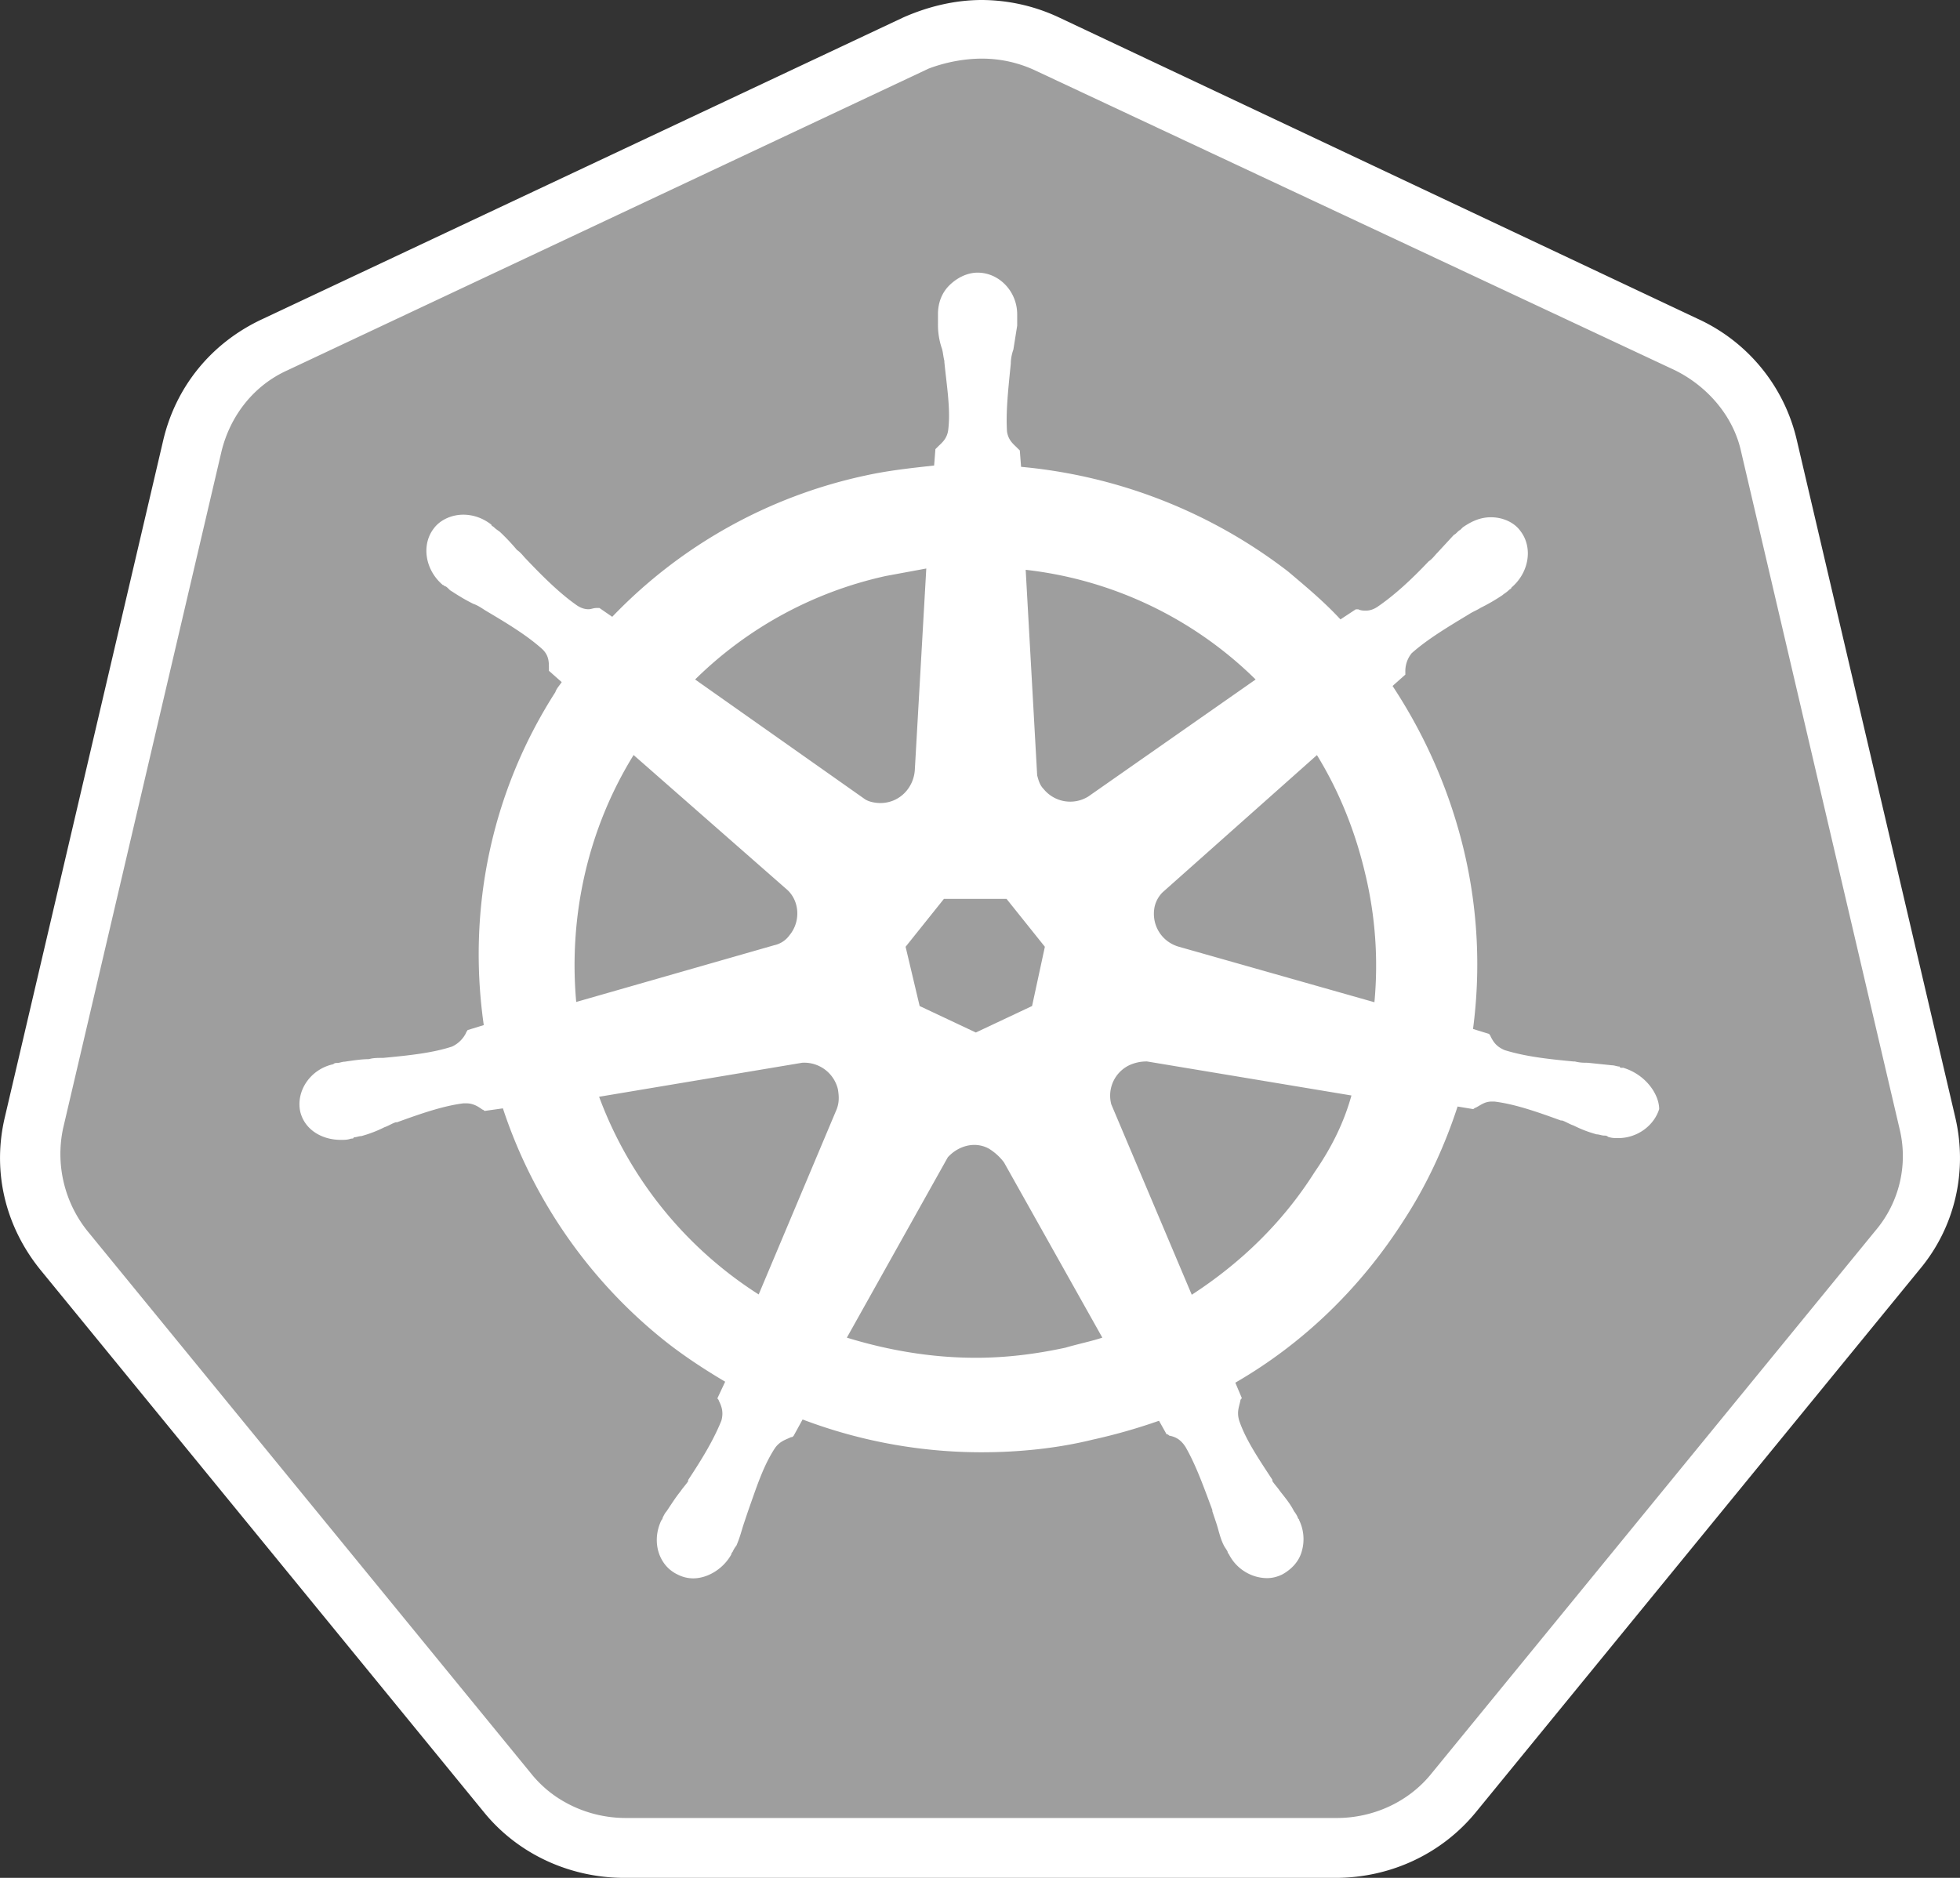 <svg xmlns="http://www.w3.org/2000/svg" width="72" height="69"><rect width="100%" height="100%" fill="#333333" stroke="none"/><path fill="#9e9e9e" d="M23.56 67a5.45 5.45 0 0 1-4.271-2.034L3.214 45.3C2.158 44 1.745 42.318 2.158 40.7l5.74-24.546c.367-1.627 1.47-2.94 2.985-3.662l23.238-10.94C34.856 1.18 35.683 1 36.5 1s1.653.18 2.388.542l23.238 10.895c1.515.723 2.618 2.034 2.985 3.662l5.74 24.546c.368 1.627 0 3.3-1.056 4.61L53.73 64.92c-1.056 1.266-2.618 2.034-4.27 2.034L23.56 67z"/><path d="M36.07 2.154a4.62 4.62 0 0 1 1.91.412l23.557 11.042c1.2.596 2.14 1.695 2.42 2.978l5.82 24.878a4.23 4.23 0 0 1-.885 3.757L52.598 65.15c-.838 1.054-2.142 1.65-3.492 1.65H22.988c-1.35 0-2.654-.596-3.492-1.65L3.202 45.22a4.53 4.53 0 0 1-.885-3.757l5.82-24.878c.326-1.33 1.2-2.428 2.42-2.978L34.115 2.52c.605-.23 1.303-.366 1.955-.366zm0-2.154c-.978 0-1.955.23-2.886.64L9.627 11.73c-1.862.87-3.166 2.474-3.63 4.444l-5.82 24.88c-.465 1.97 0 3.986 1.304 5.6l16.294 19.93C19.03 68.13 20.94 69 22.94 69h26.12c2.002 0 3.9-.87 5.168-2.428L70.52 46.64c1.303-1.558 1.77-3.62 1.303-5.6l-5.82-24.878a6.51 6.51 0 0 0-3.63-4.444L38.9.64A6.72 6.72 0 0 0 36.07 0zm23.57 39.235c-.047 0-.047 0 0 0h-.047c-.047 0-.094 0-.094-.046-.094 0-.188-.046-.282-.046l-.892-.093c-.14 0-.282 0-.47-.047h-.047c-.985-.093-1.783-.185-2.534-.417-.328-.14-.422-.324-.516-.5 0-.046-.047-.046-.047-.093l-.6-.185a18.1 18.1 0 0 0-.328-6.533c-.512-2.158-1.402-4.212-2.628-6.07l.47-.417v-.093a1.04 1.04 0 0 1 .234-.695c.563-.5 1.267-.927 2.112-1.436.14-.093.28-.14.422-.232a7.05 7.05 0 0 0 .798-.463c.047-.046.14-.093.235-.185.047-.047.094-.047.094-.093.657-.556.798-1.483.328-2.085-.235-.324-.657-.5-1.08-.5-.375 0-.704.14-1.032.37l-.094.093c-.094.046-.14.14-.235.185l-.6.65c-.094.093-.188.232-.328.324-.657.695-1.267 1.25-1.877 1.668-.14.093-.28.14-.422.14-.094 0-.188 0-.282-.047h-.094l-.563.37c-.6-.65-1.267-1.205-1.924-1.76-2.83-2.183-6.233-3.518-9.808-3.846l-.047-.602-.094-.093c-.14-.14-.328-.278-.376-.602-.047-.74.047-1.575.14-2.502v-.046a1.63 1.63 0 0 1 .094-.463l.14-.88v-.417c0-.834-.657-1.53-1.455-1.53-.376 0-.75.185-1.033.463s-.422.65-.422 1.066v.37a2.67 2.67 0 0 0 .141.88c.047.14.047.278.094.463v.046c.094.927.235 1.76.14 2.502-.047.324-.235.463-.375.602l-.094.093-.047.602c-.845.093-1.7.185-2.534.37a18.15 18.15 0 0 0-9.291 5.189l-.47-.324h-.12c-.094 0-.188.046-.282.046-.14 0-.282-.046-.422-.14-.6-.417-1.22-1.02-1.877-1.714-.094-.093-.188-.232-.328-.324a7.7 7.7 0 0 0-.61-.649c-.047-.047-.14-.093-.234-.185-.047-.046-.094-.046-.094-.093-.3-.237-.655-.368-1.033-.37-.422 0-.845.185-1.08.5-.47.602-.328 1.53.328 2.085.047 0 .047.047.094.047.094.046.14.14.235.185.282.185.516.324.798.463.14.046.282.14.422.232.844.5 1.548.927 2.112 1.436.235.23.235.463.235.695v.093l.47.417c-.094.14-.188.232-.235.37-2.346 3.66-3.238 7.97-2.628 12.232l-.6.185c0 .047-.047.047-.047.093a1.08 1.08 0 0 1-.516.51c-.704.232-1.548.325-2.534.417h-.047c-.14 0-.328 0-.47.046-.282 0-.563.046-.892.093-.094 0-.188.047-.282.047-.047 0-.094 0-.14.046-.845.185-1.36.973-1.22 1.714.14.65.75 1.066 1.502 1.066.14 0 .235 0 .376-.047.047 0 .094 0 .094-.046.094 0 .188-.046.28-.046a4.53 4.53 0 0 0 .845-.324c.14-.046.28-.14.422-.185h.047c.892-.325 1.7-.603 2.44-.695h.094c.282 0 .47.14.6.232.047 0 .047.046.094.046l.657-.093c1.126 3.428 3.285 6.486 6.147 8.7.657.5 1.314.927 2.018 1.344l-.282.602c0 .047.047.047.047.093.094.185.188.417.094.74-.28.695-.704 1.4-1.22 2.178v.046c-.094.14-.188.232-.28.37-.188.232-.33.463-.517.74-.047.046-.094.14-.14.232 0 .046-.047.093-.047.093-.375.788-.094 1.668.6 1.992a1.26 1.26 0 0 0 .563.14c.563 0 1.126-.37 1.408-.88 0-.046.047-.093.047-.093a1.06 1.06 0 0 1 .14-.232c.14-.324.188-.556.282-.834l.14-.417c.328-.927.563-1.668.985-2.317.188-.278.422-.324.6-.417.047 0 .047 0 .094-.046l.33-.602a18.54 18.54 0 0 0 6.57 1.205c1.36 0 2.77-.14 4.083-.463a21.06 21.06 0 0 0 2.44-.695l.28.5c.047 0 .047 0 .094.046.235.046.422.14.6.417.375.65.657 1.436.985 2.317v.046l.14.417c.094.278.14.556.28.834.047.093.094.14.14.232 0 .046.047.093.047.093.28.556.844.88 1.408.88.188 0 .376-.047.563-.14.328-.185.6-.463.704-.834a1.6 1.6 0 0 0-.094-1.158c0-.046-.047-.046-.047-.093a1.06 1.06 0 0 0-.14-.232c-.14-.278-.328-.5-.516-.74-.094-.14-.188-.23-.28-.37v-.047c-.517-.788-.986-1.483-1.22-2.178-.094-.324 0-.5.047-.74 0-.046.047-.046.047-.093l-.235-.556c2.487-1.436 4.6-3.475 6.195-5.977.845-1.297 1.502-2.734 1.97-4.17l.563.093c.047 0 .047-.046.094-.046.188-.093.33-.23.6-.23h.094c.75.093 1.548.37 2.44.695h.047c.14.046.28.14.422.185.282.14.516.232.845.325.094 0 .188.046.282.046.047 0 .094 0 .14.046.14.046.235.046.376.046.704 0 1.314-.463 1.502-1.065 0-.556-.516-1.297-1.36-1.53zm-21.727-2.27l-2.065.973-2.065-.973-.516-2.177 1.408-1.76h2.3l1.408 1.76-.47 2.177zm12.248-4.818a14.43 14.43 0 0 1 .328 4.679l-7.18-2.038c-.657-.185-1.032-.834-.892-1.483a1.1 1.1 0 0 1 .282-.51l5.678-5.05c.798 1.297 1.408 2.78 1.783 4.4zm-4.036-7.18l-6.147 4.3a1.26 1.26 0 0 1-1.643-.278c-.14-.14-.188-.325-.235-.5l-.422-7.552a14.32 14.32 0 0 1 8.447 4.03zm-13.6-3.8l1.502-.278-.422 7.413c-.047.65-.563 1.205-1.267 1.205-.188 0-.422-.046-.563-.14l-6.24-4.4a14.37 14.37 0 0 1 6.992-3.8zm-9.245 6.58l5.584 4.9c.516.417.563 1.205.14 1.714a.93.93 0 0 1-.563.37l-7.274 2.085c-.282-3.15.422-6.347 2.112-9.08zM22.004 40.3l7.462-1.25a1.27 1.27 0 0 1 1.314.973c.047.278.047.5-.047.74l-2.863 6.8a14.64 14.64 0 0 1-5.866-7.274zm17.13 9.22c-1.08.232-2.16.37-3.285.37-1.642 0-3.238-.278-4.74-.74l3.707-6.625c.375-.417.985-.602 1.502-.324a1.99 1.99 0 0 1 .563.509l3.613 6.44c-.422.14-.892.232-1.36.37zm9.15-6.44c-1.173 1.853-2.722 3.336-4.505 4.494l-2.956-6.996a1.24 1.24 0 0 1 .657-1.436 1.51 1.51 0 0 1 .657-.14l7.508 1.25c-.282 1.02-.75 1.946-1.36 2.826z" fill="#fff"/></svg>